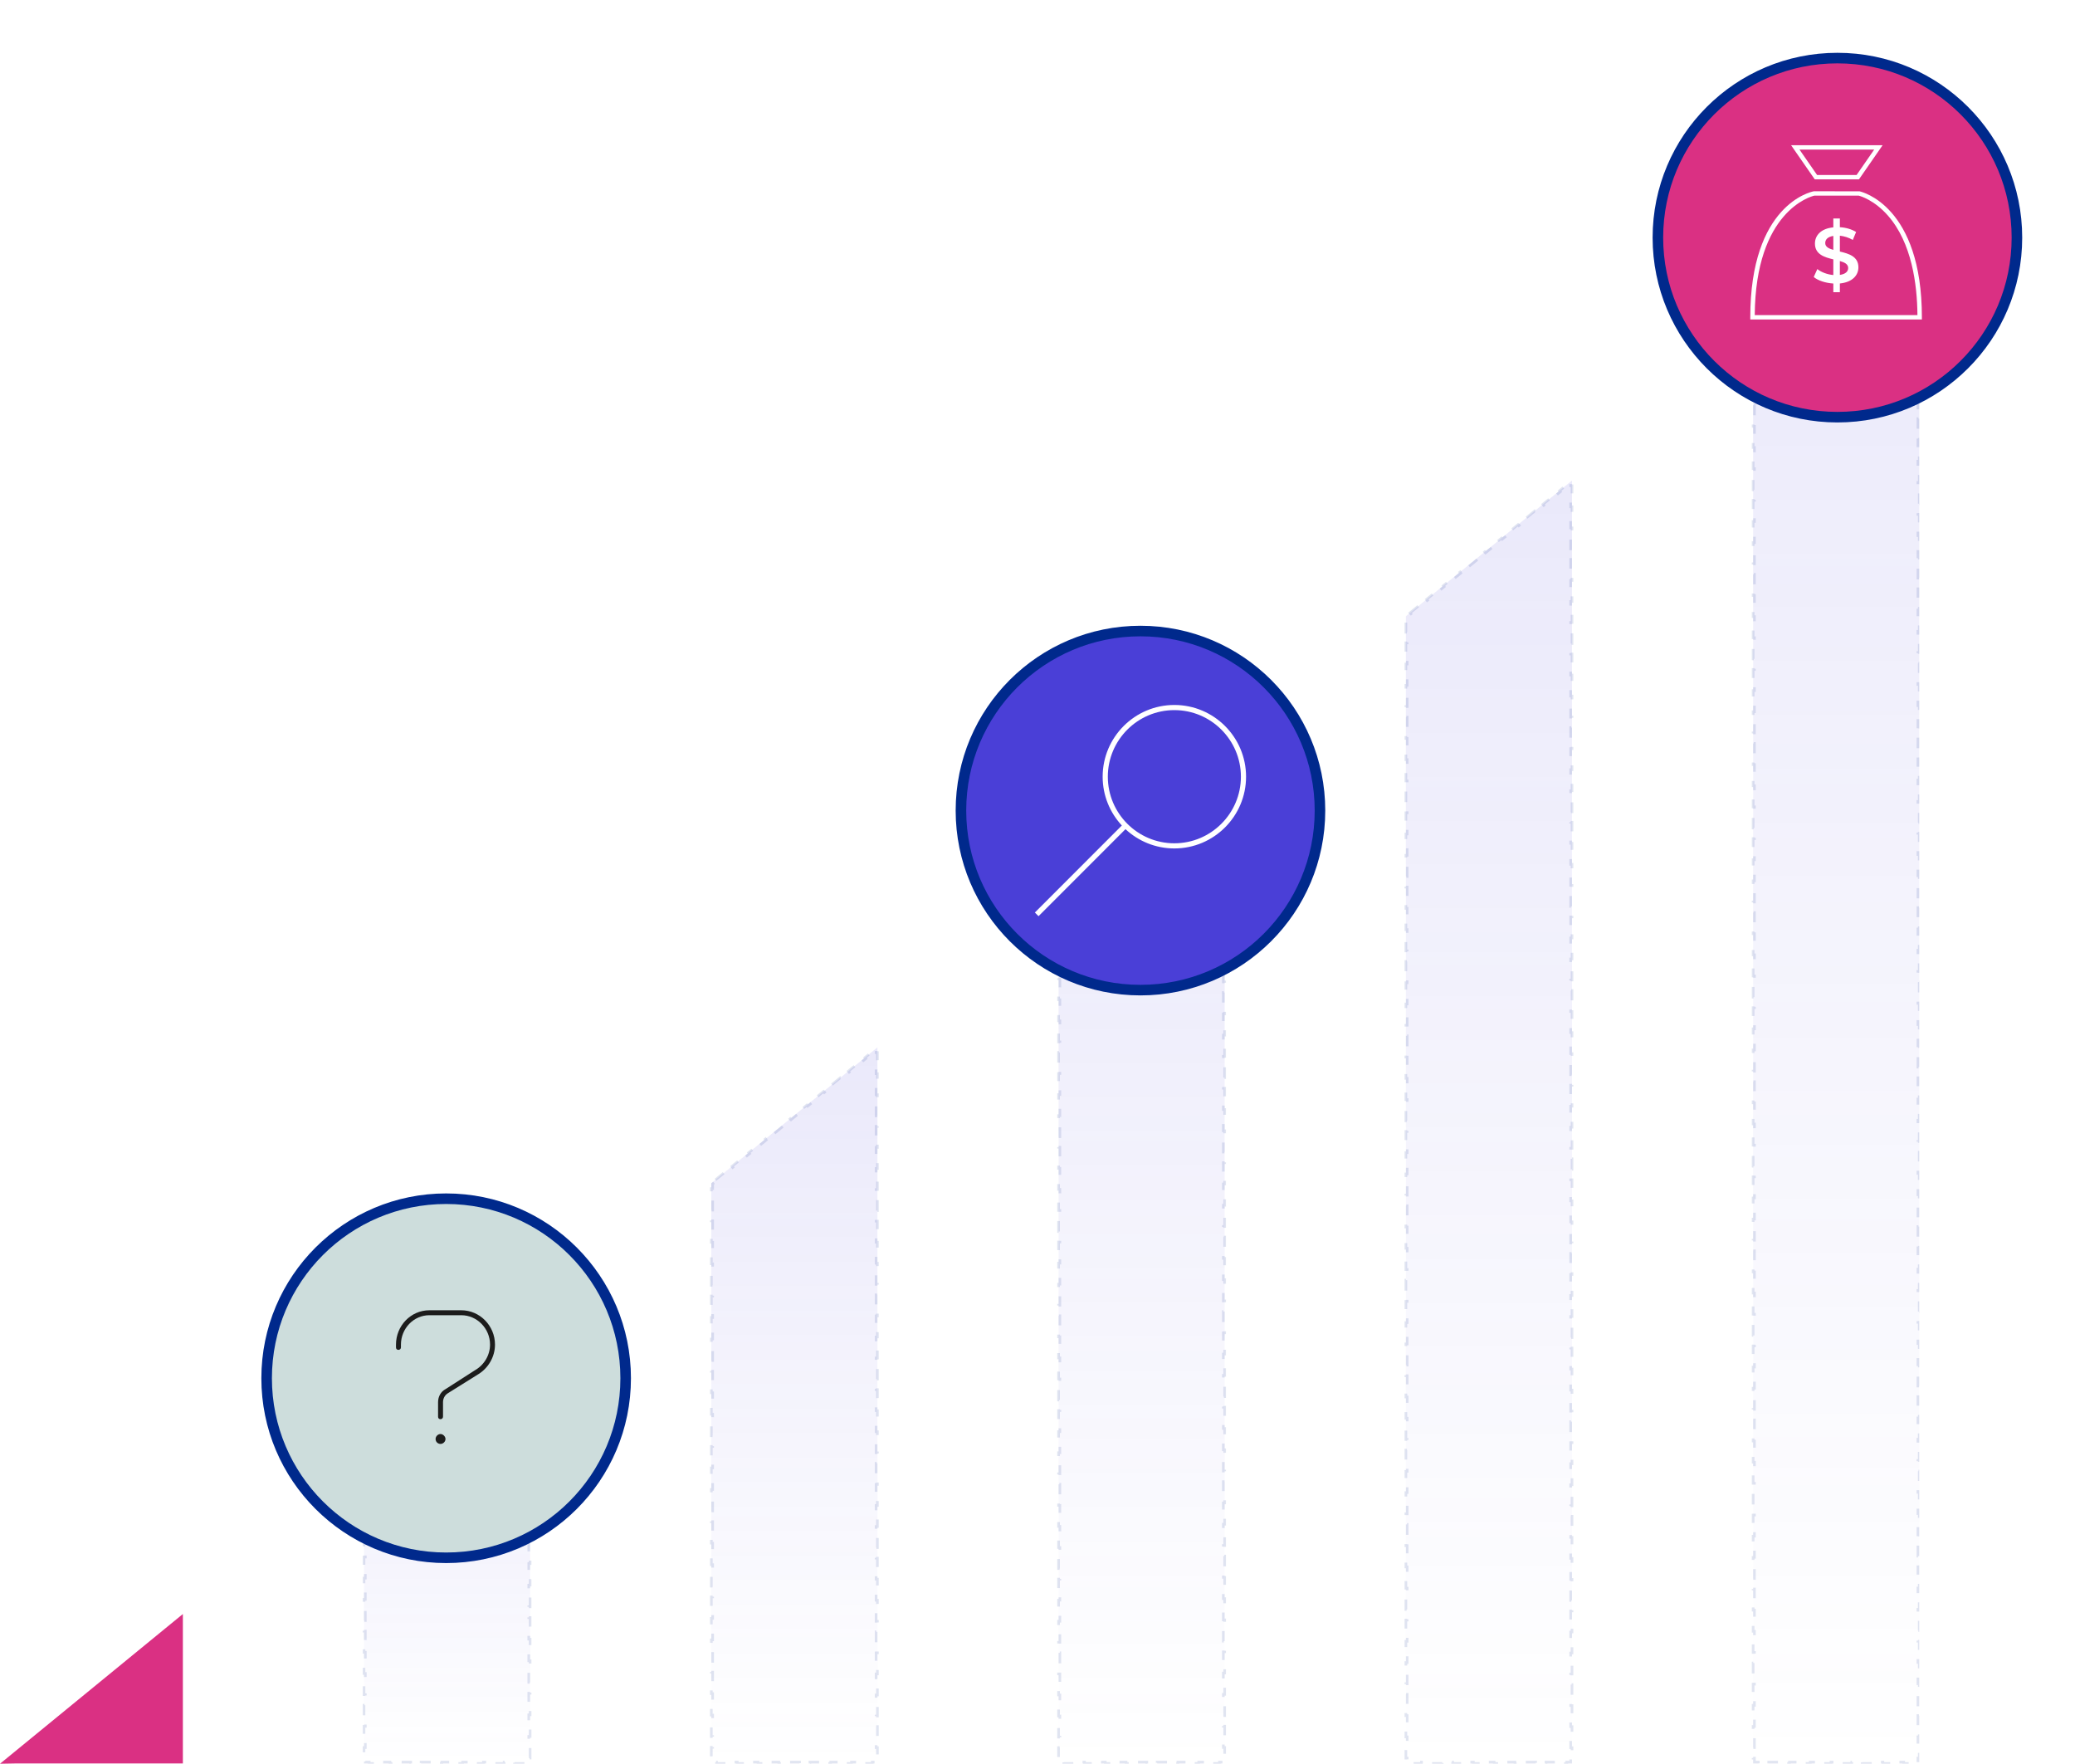 <svg width="786" height="668" viewBox="0 0 786 668" fill="none" xmlns="http://www.w3.org/2000/svg">
<g clip-path="url(#clip0_920_10900)">
<path d="M69.269 667.885H6.344L0 668L69.269 611.296V667.885Z" fill="#DA3083"/>
<path d="M200.804 667.885H137.879V555.625L200.804 504.206V667.885Z" fill="url(#paint0_linear_920_10900)"/>
<path d="M139.452 554.34L142.598 551.769L142.915 552.156L146.061 549.585L145.745 549.198L148.891 546.627L149.207 547.014L152.353 544.443L152.037 544.056L155.183 541.485L155.5 541.872L158.646 539.301L158.33 538.914L161.476 536.343L161.792 536.73L164.939 534.159L164.622 533.772L167.768 531.201L168.085 531.588L171.231 529.017L170.915 528.63L174.061 526.059L174.377 526.447L177.524 523.876L177.207 523.488L180.353 520.917L180.67 521.305L183.816 518.734L183.5 518.347L186.646 515.776L186.962 516.163L190.109 513.592L189.792 513.205L192.939 510.634L193.255 511.021L196.401 508.45L196.085 508.063L199.231 505.492L199.547 505.879L200.304 505.261V506.252H200.804V510.344H200.304V514.436H200.804V518.528H200.304V522.62H200.804V526.712H200.304V530.804H200.804V534.896H200.304V538.988H200.804V543.08H200.304V547.172H200.804V551.264H200.304V555.356H200.804V559.448H200.304V563.54H200.804V567.632H200.304V571.724H200.804V575.816H200.304V579.908H200.804V584H200.304V588.092H200.804V592.184H200.304V596.276H200.804V600.368H200.304V604.46H200.804V608.552H200.304V612.644H200.804V616.735H200.304V620.827H200.804V624.919H200.304V629.011H200.804V633.103H200.304V637.195H200.804V641.287H200.304V645.379H200.804V649.471H200.304V653.563H200.804V657.655H200.304V661.747H200.804V665.839H200.304V667.385H198.838V667.885H194.905V667.385H190.972V667.885H187.039V667.385H183.106V667.885H179.174V667.385H175.241V667.885H171.308V667.385H167.375V667.885H163.442V667.385H159.509V667.885H155.577V667.385H151.644V667.885H147.711V667.385H143.778V667.885H139.845V667.385H138.379V665.88H137.879V661.871H138.379V657.862H137.879V653.853H138.379V649.843H137.879V645.834H138.379V641.825H137.879V637.815H138.379V633.806H137.879V629.797H138.379V625.788H137.879V621.778H138.379V617.769H137.879V613.76H138.379V609.751H137.879V605.741H138.379V601.732H137.879V597.723H138.379V593.713H137.879V589.704H138.379V585.695H137.879V581.686H138.379V577.676H137.879V573.667H138.379V569.658H137.879V565.648H138.379V561.639H137.879V557.63H138.379V555.862L139.768 554.727L139.452 554.34Z" stroke="#00298C" stroke-opacity="0.12" stroke-dasharray="4 4"/>
<path d="M332.367 667.885H269.442V448.134L332.367 396.686V667.885Z" fill="url(#paint1_linear_920_10900)"/>
<path d="M271.015 446.848L274.162 444.275L274.478 444.662L277.624 442.09L277.308 441.703L280.454 439.13L280.771 439.518L283.917 436.945L283.6 436.558L286.747 433.986L287.063 434.373L290.209 431.8L289.893 431.413L293.039 428.841L293.356 429.228L296.502 426.656L296.185 426.269L299.332 423.696L299.648 424.083L302.794 421.511L302.478 421.124L305.624 418.551L305.941 418.938L309.087 416.366L308.77 415.979L311.917 413.407L312.233 413.794L315.379 411.221L315.063 410.834L318.209 408.262L318.526 408.649L321.672 406.077L321.356 405.689L324.502 403.117L324.818 403.504L327.965 400.932L327.648 400.545L330.794 397.972L331.111 398.359L331.867 397.741V398.68H332.367V402.668H331.867V406.657H332.367V410.645H331.867V414.633H332.367V418.621H331.867V422.61H332.367V426.598H331.867V430.586H332.367V434.574H331.867V438.562H332.367V442.551H331.867V446.539H332.367V450.527H331.867V454.515H332.367V458.504H331.867V462.492H332.367V466.48H331.867V470.468H332.367V474.456H331.867V478.445H332.367V482.433H331.867V486.421H332.367V490.409H331.867V494.398H332.367V498.386H331.867V502.374H332.367V506.362H331.867V510.35H332.367V514.339H331.867V518.327H332.367V522.315H331.867V526.303H332.367V530.292H331.867V534.28H332.367V538.268H331.867V542.256H332.367V546.244H331.867V550.233H332.367V554.221H331.867V558.209H332.367V562.197H331.867V566.185H332.367V570.174H331.867V574.162H332.367V578.15H331.867V582.138H332.367V586.127H331.867V590.115H332.367V594.103H331.867V598.091H332.367V602.079H331.867V606.068H332.367V610.056H331.867V614.044H332.367V618.032H331.867V622.021H332.367V626.009H331.867V629.997H332.367V633.985H331.867V637.973H332.367V641.962H331.867V645.95H332.367V649.938H331.867V653.926H332.367V657.915H331.867V661.903H332.367V665.891H331.867V667.385H330.401V667.885H326.468V667.385H322.535V667.885H318.603V667.385H314.67V667.885H310.737V667.385H306.804V667.885H302.871V667.385H298.938V667.885H295.006V667.385H291.073V667.885H287.14V667.385H283.207V667.885H279.274V667.385H275.341V667.885H271.409V667.385H269.942V665.85H269.442V661.781H269.942V657.711H269.442V653.642H269.942V649.572H269.442V645.503H269.942V641.434H269.442V637.364H269.942V633.295H269.442V629.225H269.942V625.156H269.442V621.086H269.942V617.017H269.442V612.947H269.942V608.878H269.442V604.808H269.942V600.739H269.442V596.669H269.942V592.6H269.442V588.53H269.942V584.461H269.442V580.392H269.942V576.322H269.442V572.253H269.942V568.183H269.442V564.114H269.942V560.044H269.442V555.975H269.942V551.905H269.442V547.836H269.942V543.766H269.442V539.697H269.942V535.627H269.442V531.558H269.942V527.488H269.442V523.419H269.942V519.349H269.442V515.28H269.942V511.211H269.442V507.141H269.942V503.072H269.442V499.002H269.942V494.933H269.442V490.863H269.942V486.794H269.442V482.724H269.942V478.655H269.442V474.585H269.942V470.516H269.442V466.446H269.942V462.377H269.442V458.307H269.942V454.238H269.442V450.168H269.942V448.371L271.332 447.235L271.015 446.848Z" stroke="#00298C" stroke-opacity="0.12" stroke-dasharray="4 4"/>
<path d="M463.902 667.885H400.977V340.757L463.902 289.338V667.885Z" fill="url(#paint2_linear_920_10900)"/>
<path d="M402.55 339.472L405.696 336.901L406.012 337.288L409.159 334.717L408.842 334.33L411.989 331.759L412.305 332.146L415.451 329.575L415.135 329.188L418.281 326.617L418.597 327.004L421.744 324.433L421.427 324.046L424.574 321.475L424.89 321.862L428.036 319.291L427.72 318.904L430.866 316.333L431.182 316.72L434.329 314.15L434.012 313.762L437.159 311.191L437.475 311.579L440.621 309.008L440.305 308.62L443.451 306.049L443.768 306.437L446.914 303.866L446.597 303.479L449.744 300.908L450.06 301.295L453.206 298.724L452.89 298.337L456.036 295.766L456.353 296.153L459.499 293.582L459.183 293.195L462.329 290.624L462.645 291.011L463.402 290.393V291.352H463.902V295.379H463.402V299.406H463.902V303.433H463.402V307.46H463.902V311.487H463.402V315.514H463.902V319.542H463.402V323.569H463.902V327.596H463.402V331.623H463.902V335.65H463.402V339.677H463.902V343.704H463.402V347.731H463.902V351.758H463.402V355.785H463.902V359.812H463.402V363.84H463.902V367.867H463.402V371.894H463.902V375.921H463.402V379.948H463.902V383.975H463.402V388.002H463.902V392.029H463.402V396.056H463.902V400.083H463.402V404.11H463.902V408.138H463.402V412.165H463.902V416.192H463.402V420.219H463.902V424.246H463.402V428.273H463.902V432.3H463.402V436.327H463.902V440.354H463.402V444.381H463.902V448.409H463.402V452.436H463.902V456.463H463.402V460.49H463.902V464.517H463.402V468.544H463.902V472.571H463.402V476.598H463.902V480.625H463.402V484.652H463.902V488.68H463.402V492.707H463.902V496.734H463.402V500.761H463.902V504.788H463.402V508.815H463.902V512.842H463.402V516.869H463.902V520.896H463.402V524.923H463.902V528.951H463.402V532.978H463.902V537.005H463.402V541.032H463.902V545.059H463.402V549.086H463.902V553.113H463.402V557.14H463.902V561.167H463.402V565.194H463.902V569.222H463.402V573.249H463.902V577.276H463.402V581.303H463.902V585.33H463.402V589.357H463.902V593.384H463.402V597.411H463.902V601.438H463.402V605.465H463.902V609.493H463.402V613.52H463.902V617.547H463.402V621.574H463.902V625.601H463.402V629.628H463.902V633.655H463.402V637.682H463.902V641.709H463.402V645.736H463.902V649.763H463.402V653.791H463.902V657.818H463.402V661.845H463.902V665.872H463.402V667.385H461.936V667.885H458.003V667.385H454.07V667.885H450.137V667.385H446.204V667.885H442.271V667.385H438.339V667.885H434.406V667.385H430.473V667.885H426.54V667.385H422.607V667.885H418.674V667.385H414.741V667.885H410.809V667.385H406.876V667.885H402.943V667.385H401.477V665.89H400.977V661.901H401.477V657.912H400.977V653.922H401.477V649.933H400.977V645.944H401.477V641.954H400.977V637.965H401.477V633.975H400.977V629.986H401.477V625.997H400.977V622.007H401.477V618.018H400.977V614.029H401.477V610.039H400.977V606.05H401.477V602.061H400.977V598.071H401.477V594.082H400.977V590.092H401.477V586.103H400.977V582.114H401.477V578.124H400.977V574.135H401.477V570.146H400.977V566.156H401.477V562.167H400.977V558.178H401.477V554.188H400.977V550.199H401.477V546.209H400.977V542.22H401.477V538.231H400.977V534.241H401.477V530.252H400.977V526.263H401.477V522.273H400.977V518.284H401.477V514.295H400.977V510.305H401.477V506.316H400.977V502.326H401.477V498.337H400.977V494.348H401.477V490.358H400.977V486.369H401.477V482.38H400.977V478.39H401.477V474.401H400.977V470.412H401.477V466.422H400.977V462.433H401.477V458.443H400.977V454.454H401.477V450.465H400.977V446.475H401.477V442.486H400.977V438.497H401.477V434.507H400.977V430.518H401.477V426.529H400.977V422.539H401.477V418.55H400.977V414.56H401.477V410.571H400.977V406.582H401.477V402.592H400.977V398.603H401.477V394.614H400.977V390.624H401.477V386.635H400.977V382.646H401.477V378.656H400.977V374.667H401.477V370.678H400.977V366.688H401.477V362.699H400.977V358.71H401.477V354.72H400.977V350.731H401.477V346.742H400.977V342.752H401.477V340.994L402.866 339.859L402.55 339.472Z" stroke="#00298C" stroke-opacity="0.12" stroke-dasharray="4 4"/>
<path d="M595.465 667.885H532.54V233.409L595.465 181.991V667.885Z" fill="url(#paint3_linear_920_10900)"/>
<path d="M534.113 232.124L537.259 229.553L537.576 229.94L540.722 227.369L540.406 226.982L543.552 224.411L543.868 224.798L547.015 222.227L546.698 221.84L549.845 219.269L550.161 219.656L553.307 217.086L552.991 216.698L556.137 214.127L556.453 214.515L559.6 211.944L559.283 211.556L562.43 208.985L562.746 209.373L565.892 206.802L565.576 206.415L568.722 203.844L569.038 204.231L572.185 201.66L571.868 201.273L575.015 198.702L575.331 199.089L578.477 196.518L578.161 196.131L581.307 193.56L581.624 193.947L584.77 191.376L584.453 190.989L587.6 188.418L587.916 188.805L591.062 186.234L590.746 185.847L593.892 183.276L594.209 183.663L594.965 183.045V183.982H595.465V187.965H594.965V191.947H595.465V195.93H594.965V199.913H595.465V203.896H594.965V207.878H595.465V211.861H594.965V215.844H595.465V219.827H594.965V223.809H595.465V227.792H594.965V231.775H595.465V235.758H594.965V239.74H595.465V243.723H594.965V247.706H595.465V251.689H594.965V255.671H595.465V259.654H594.965V263.637H595.465V267.62H594.965V271.602H595.465V275.585H594.965V279.568H595.465V283.55H594.965V287.533H595.465V291.516H594.965V295.499H595.465V299.481H594.965V303.464H595.465V307.447H594.965V311.43H595.465V315.412H594.965V319.395H595.465V323.378H594.965V327.361H595.465V331.343H594.965V335.326H595.465V339.309H594.965V343.292H595.465V347.274H594.965V351.257H595.465V355.24H594.965V359.223H595.465V363.205H594.965V367.188H595.465V371.171H594.965V375.154H595.465V379.136H594.965V383.119H595.465V387.102H594.965V391.085H595.465V395.067H594.965V399.05H595.465V403.033H594.965V407.015H595.465V410.998H594.965V414.981H595.465V418.964H594.965V422.946H595.465V426.929H594.965V430.912H595.465V434.895H594.965V438.877H595.465V442.86H594.965V446.843H595.465V450.826H594.965V454.808H595.465V458.791H594.965V462.774H595.465V466.757H594.965V470.739H595.465V474.722H594.965V478.705H595.465V482.687H594.965V486.67H595.465V490.653H594.965V494.636H595.465V498.618H594.965V502.601H595.465V506.584H594.965V510.567H595.465V514.549H594.965V518.532H595.465V522.515H594.965V526.497H595.465V530.48H594.965V534.463H595.465V538.446H594.965V542.428H595.465V546.411H594.965V550.394H595.465V554.377H594.965V558.359H595.465V562.342H594.965V566.325H595.465V570.307H594.965V574.29H595.465V578.273H594.965V582.256H595.465V586.238H594.965V590.221H595.465V594.204H594.965V598.187H595.465V602.169H594.965V606.152H595.465V610.135H594.965V614.117H595.465V618.1H594.965V622.083H595.465V626.066H594.965V630.048H595.465V634.031H594.965V638.014H595.465V641.997H594.965V645.979H595.465V649.962H594.965V653.945H595.465V657.927H594.965V661.91H595.465V665.893H594.965V667.385H593.499V667.885H589.566V667.385H585.633V667.885H581.7V667.385H577.768V667.885H573.835V667.385H569.902V667.885H565.969V667.385H562.036V667.885H558.103V667.385H554.171V667.885H550.238V667.385H546.305V667.885H542.372V667.385H538.439V667.885H534.506V667.385H533.04V665.874H532.54V661.851H533.04V657.828H532.54V653.805H533.04V649.782H532.54V645.759H533.04V641.736H532.54V637.713H533.04V633.69H532.54V629.667H533.04V625.644H532.54V621.622H533.04V617.599H532.54V613.576H533.04V609.553H532.54V605.53H533.04V601.507H532.54V597.484H533.04V593.461H532.54V589.438H533.04V585.415H532.54V581.392H533.04V577.369H532.54V573.346H533.04V569.324H532.54V565.301H533.04V561.278H532.54V557.255H533.04V553.232H532.54V549.209H533.04V545.186H532.54V541.163H533.04V537.14H532.54V533.117H533.04V529.094H532.54V525.071H533.04V521.049H532.54V517.026H533.04V513.003H532.54V508.98H533.04V504.957H532.54V500.934H533.04V496.911H532.54V492.888H533.04V488.865H532.54V484.842H533.04V480.819H532.54V476.796H533.04V472.773H532.54V468.751H533.04V464.728H532.54V460.705H533.04V456.682H532.54V452.659H533.04V448.636H532.54V444.613H533.04V440.59H532.54V436.567H533.04V432.544H532.54V428.521H533.04V424.498H532.54V420.476H533.04V416.453H532.54V412.43H533.04V408.407H532.54V404.384H533.04V400.361H532.54V396.338H533.04V392.315H532.54V388.292H533.04V384.269H532.54V380.246H533.04V376.223H532.54V372.201H533.04V368.178H532.54V364.155H533.04V360.132H532.54V356.109H533.04V352.086H532.54V348.063H533.04V344.04H532.54V340.017H533.04V335.994H532.54V331.971H533.04V327.948H532.54V323.925H533.04V319.903H532.54V315.88H533.04V311.857H532.54V307.834H533.04V303.811H532.54V299.788H533.04V295.765H532.54V291.742H533.04V287.719H532.54V283.696H533.04V279.673H532.54V275.65H533.04V271.628H532.54V267.605H533.04V263.582H532.54V259.559H533.04V255.536H532.54V251.513H533.04V247.49H532.54V243.467H533.04V239.444H532.54V235.421H533.04V233.647L534.43 232.511L534.113 232.124Z" stroke="#00298C" stroke-opacity="0.12" stroke-dasharray="4 4"/>
<path d="M727 667.885H664.075V123.448L727 72V667.885Z" fill="url(#paint4_linear_920_10900)"/>
<path d="M665.648 122.161L668.794 119.589L669.111 119.976L672.257 117.404L671.94 117.017L675.087 114.444L675.403 114.831L678.549 112.259L678.233 111.872L681.379 109.3L681.696 109.687L684.842 107.114L684.525 106.727L687.672 104.155L687.988 104.542L691.134 101.969L690.818 101.582L693.964 99.01L694.281 99.397L697.427 96.825L697.111 96.438L700.257 93.865L700.573 94.252L703.72 91.68L703.403 91.293L706.549 88.721L706.866 89.108L710.012 86.535L709.696 86.148L712.842 83.576L713.158 83.963L716.305 81.39L715.988 81.003L719.134 78.431L719.451 78.818L722.597 76.246L722.281 75.859L725.427 73.286L725.743 73.673L726.5 73.055V74.013H727V78.039H726.5V82.066H727V86.092H726.5V90.118H727V94.144H726.5V98.171H727V102.197H726.5V106.223H727V110.249H726.5V114.276H727V118.302H726.5V122.328H727V126.354H726.5V130.381H727V134.407H726.5V138.433H727V142.459H726.5V146.486H727V150.512H726.5V154.538H727V158.564H726.5V162.591H727V166.617H726.5V170.643H727V174.669H726.5V178.696H727V182.722H726.5V186.748H727V190.774H726.5V194.801H727V198.827H726.5V202.853H727V206.879H726.5V210.906H727V214.932H726.5V218.958H727V222.984H726.5V227.011H727V231.037H726.5V235.063H727V239.089H726.5V243.116H727V247.142H726.5V251.168H727V255.194H726.5V259.221H727V263.247H726.5V267.273H727V271.299H726.5V275.326H727V279.352H726.5V283.378H727V287.404H726.5V291.431H727V295.457H726.5V299.483H727V303.509H726.5V307.536H727V311.562H726.5V315.588H727V319.614H726.5V323.641H727V327.667H726.5V331.693H727V335.719H726.5V339.746H727V343.772H726.5V347.798H727V351.824H726.5V355.851H727V359.877H726.5V363.903H727V367.929H726.5V371.956H727V375.982H726.5V380.008H727V384.034H726.5V388.06H727V392.087H726.5V396.113H727V400.139H726.5V404.165H727V408.192H726.5V412.218H727V416.244H726.5V420.27H727V424.297H726.5V428.323H727V432.349H726.5V436.375H727V440.402H726.5V444.428H727V448.454H726.5V452.48H727V456.507H726.5V460.533H727V464.559H726.5V468.585H727V472.612H726.5V476.638H727V480.664H726.5V484.69H727V488.717H726.5V492.743H727V496.769H726.5V500.795H727V504.822H726.5V508.848H727V512.874H726.5V516.9H727V520.927H726.5V524.953H727V528.979H726.5V533.005H727V537.032H726.5V541.058H727V545.084H726.5V549.11H727V553.137H726.5V557.163H727V561.189H726.5V565.215H727V569.242H726.5V573.268H727V577.294H726.5V581.32H727V585.346H726.5V589.373H727V593.399H726.5V597.425H727V601.451H726.5V605.478H727V609.504H726.5V613.53H727V617.556H726.5V621.583H727V625.609H726.5V629.635H727V633.661H726.5V637.688H727V641.714H726.5V645.74H727V649.766H726.5V653.793H727V657.819H726.5V661.845H727V665.871H726.5V667.385H725.034V667.885H721.101V667.385H717.168V667.885H713.235V667.385H709.302V667.885H705.369V667.385H701.437V667.885H697.504V667.385H693.571V667.885H689.638V667.385H685.705V667.885H681.772V667.385H677.84V667.885H673.907V667.385H669.974V667.885H666.041V667.385H664.575V665.884H664.075V661.88H664.575V657.877H664.075V653.874H664.575V649.871H664.075V645.867H664.575V641.864H664.075V637.861H664.575V633.858H664.075V629.855H664.575V625.851H664.075V621.848H664.575V617.845H664.075V613.842H664.575V609.839H664.075V605.835H664.575V601.832H664.075V597.829H664.575V593.826H664.075V589.822H664.575V585.819H664.075V581.816H664.575V577.813H664.075V573.81H664.575V569.806H664.075V565.803H664.575V561.8H664.075V557.797H664.575V553.793H664.075V549.79H664.575V545.787H664.075V541.784H664.575V537.781H664.075V533.777H664.575V529.774H664.075V525.771H664.575V521.768H664.075V517.764H664.575V513.761H664.075V509.758H664.575V505.755H664.075V501.752H664.575V497.748H664.075V493.745H664.575V489.742H664.075V485.739H664.575V481.736H664.075V477.732H664.575V473.729H664.075V469.726H664.575V465.723H664.075V461.719H664.575V457.716H664.075V453.713H664.575V449.71H664.075V445.707H664.575V441.703H664.075V437.7H664.575V433.697H664.075V429.694H664.575V425.69H664.075V421.687H664.575V417.684H664.075V413.681H664.575V409.678H664.075V405.674H664.575V401.671H664.075V397.668H664.575V393.665H664.075V389.661H664.575V385.658H664.075V381.655H664.575V377.652H664.075V373.649H664.575V369.646H664.075V365.642H664.575V361.639H664.075V357.636H664.575V353.633H664.075V349.629H664.575V345.626H664.075V341.623H664.575V337.62H664.075V333.617H664.575V329.613H664.075V325.61H664.575V321.607H664.075V317.604H664.575V313.601H664.075V309.597H664.575V305.594H664.075V301.591H664.575V297.588H664.075V293.585H664.575V289.581H664.075V285.578H664.575V281.575H664.075V277.572H664.575V273.569H664.075V269.565H664.575V265.562H664.075V261.559H664.575V257.556H664.075V253.553H664.575V249.549H664.075V245.546H664.575V241.543H664.075V237.54H664.575V233.537H664.075V229.533H664.575V225.53H664.075V221.527H664.575V217.524H664.075V213.521H664.575V209.517H664.075V205.514H664.575V201.511H664.075V197.508H664.575V193.505H664.075V189.501H664.575V185.498H664.075V181.495H664.575V177.492H664.075V173.489H664.575V169.485H664.075V165.482H664.575V161.479H664.075V157.476H664.575V153.472H664.075V149.469H664.575V145.466H664.075V141.463H664.575V137.46H664.075V133.456H664.575V129.453H664.075V125.45H664.575V123.685L665.964 122.549L665.648 122.161Z" stroke="#00298C" stroke-opacity="0.12" stroke-dasharray="4 4"/>
</g>
<g filter="url(#filter0_d_920_10900)">
<circle cx="696" cy="90" r="68" fill="#DA3083" stroke="#00298C" stroke-width="4"/>
<g clip-path="url(#clip1_920_10900)">
<path d="M728 121H663V120.175C663 77.473 686.026 72.647 687.01 72.457L687.17 72.441L704.36 72.457C705.327 72.663 728 78.042 728 120.167V120.992V121ZM664.69 119.35H726.318C726.226 107.66 724.165 91.927 715.124 81.639C709.986 75.79 704.78 74.28 704.074 74.099H687.263C685.909 74.412 664.976 79.989 664.69 119.35Z" fill="white"/>
<path d="M704.158 67.928H687.414L678.458 55H713.123L704.167 67.928H704.158ZM688.297 66.278H703.267L709.936 56.65H681.636L688.305 66.278H688.297Z" fill="white"/>
<path d="M696.934 107.354V110.679H694.453V107.379C691.484 107.198 688.608 106.249 687.036 104.912L688.398 101.909C689.878 103.097 692.149 103.955 694.453 104.17V98.23C691.089 97.43 687.49 96.357 687.49 92.232C687.49 89.204 689.727 86.556 694.453 86.111V82.753H696.934V86.053C699.171 86.168 701.442 86.829 703.082 87.868L701.837 90.871C700.231 89.947 698.54 89.444 696.934 89.27V95.268C700.29 96.069 703.956 97.108 703.956 101.241C703.956 104.269 701.686 106.884 696.934 107.363V107.354ZM694.453 94.641V89.353C692.3 89.683 691.392 90.747 691.392 92.059C691.392 93.486 692.695 94.138 694.453 94.641ZM700.079 101.505C700.079 100.053 698.751 99.368 696.934 98.865V104.12C699.146 103.79 700.079 102.784 700.079 101.505Z" fill="white"/>
</g>
</g>
<g filter="url(#filter1_d_920_10900)">
<circle cx="432" cy="307" r="68" fill="#4A3FD7" stroke="#00298C" stroke-width="4"/>
</g>
<g clip-path="url(#clip2_920_10900)">
<path d="M444.84 267C429.86 267 417.68 279.19 417.68 294.17C417.68 301.3 420.44 307.8 424.95 312.65L392 345.61L393.39 347L426.33 314.04C431.18 318.56 437.69 321.34 444.84 321.34C459.82 321.34 472 309.15 472 294.17C472 279.19 459.82 267 444.84 267ZM444.84 319.39C430.94 319.39 419.64 308.08 419.64 294.17C419.64 280.26 430.94 268.95 444.84 268.95C458.74 268.95 470.05 280.27 470.05 294.17C470.05 308.07 458.74 319.39 444.84 319.39Z" fill="white"/>
</g>
<g filter="url(#filter2_d_920_10900)">
<circle cx="169" cy="522" r="68" fill="#CDDDDC" stroke="#00298C" stroke-width="4"/>
</g>
<path d="M166.875 543.125C165.82 543.125 165 544.062 165 545C165 546.055 165.82 546.875 166.875 546.875C167.812 546.875 168.75 546.055 168.75 545C168.75 544.062 167.812 543.125 166.875 543.125ZM174.727 496.25H162.656C155.625 496.25 150 502.109 150 509.258V510.312C150 510.898 150.352 511.25 150.938 511.25C151.406 511.25 151.875 510.898 151.875 510.312V509.258C151.875 503.164 156.68 498.125 162.656 498.125H174.727C180.703 498.125 185.625 503.164 185.625 509.258C185.625 513.242 183.398 516.992 179.883 518.984L168.75 526.133C166.992 527.07 165.938 528.945 165.938 531.055V536.562C165.938 537.148 166.289 537.5 166.875 537.5C167.344 537.5 167.812 537.148 167.812 536.562V531.055C167.812 529.648 168.516 528.359 169.688 527.656L180.938 520.625C184.922 518.281 187.5 513.945 187.5 509.258C187.5 502.109 181.758 496.25 174.727 496.25Z" fill="#1C1C1C"/>
<defs>
<filter id="filter0_d_920_10900" x="606" y="0" width="180" height="180" filterUnits="userSpaceOnUse" color-interpolation-filters="sRGB">
<feFlood flood-opacity="0" result="BackgroundImageFix"/>
<feColorMatrix in="SourceAlpha" type="matrix" values="0 0 0 0 0 0 0 0 0 0 0 0 0 0 0 0 0 0 127 0" result="hardAlpha"/>
<feOffset/>
<feGaussianBlur stdDeviation="10"/>
<feComposite in2="hardAlpha" operator="out"/>
<feColorMatrix type="matrix" values="0 0 0 0 0 0 0 0 0 0.161 0 0 0 0 0.549 0 0 0 0.2 0"/>
<feBlend mode="normal" in2="BackgroundImageFix" result="effect1_dropShadow_920_10900"/>
<feBlend mode="normal" in="SourceGraphic" in2="effect1_dropShadow_920_10900" result="shape"/>
</filter>
<filter id="filter1_d_920_10900" x="342" y="217" width="180" height="180" filterUnits="userSpaceOnUse" color-interpolation-filters="sRGB">
<feFlood flood-opacity="0" result="BackgroundImageFix"/>
<feColorMatrix in="SourceAlpha" type="matrix" values="0 0 0 0 0 0 0 0 0 0 0 0 0 0 0 0 0 0 127 0" result="hardAlpha"/>
<feOffset/>
<feGaussianBlur stdDeviation="10"/>
<feComposite in2="hardAlpha" operator="out"/>
<feColorMatrix type="matrix" values="0 0 0 0 0 0 0 0 0 0.161 0 0 0 0 0.549 0 0 0 0.2 0"/>
<feBlend mode="normal" in2="BackgroundImageFix" result="effect1_dropShadow_920_10900"/>
<feBlend mode="normal" in="SourceGraphic" in2="effect1_dropShadow_920_10900" result="shape"/>
</filter>
<filter id="filter2_d_920_10900" x="79" y="432" width="180" height="180" filterUnits="userSpaceOnUse" color-interpolation-filters="sRGB">
<feFlood flood-opacity="0" result="BackgroundImageFix"/>
<feColorMatrix in="SourceAlpha" type="matrix" values="0 0 0 0 0 0 0 0 0 0 0 0 0 0 0 0 0 0 127 0" result="hardAlpha"/>
<feOffset/>
<feGaussianBlur stdDeviation="10"/>
<feComposite in2="hardAlpha" operator="out"/>
<feColorMatrix type="matrix" values="0 0 0 0 0 0 0 0 0 0.161 0 0 0 0 0.549 0 0 0 0.2 0"/>
<feBlend mode="normal" in2="BackgroundImageFix" result="effect1_dropShadow_920_10900"/>
<feBlend mode="normal" in="SourceGraphic" in2="effect1_dropShadow_920_10900" result="shape"/>
</filter>
<linearGradient id="paint0_linear_920_10900" x1="169.342" y1="496.681" x2="169.342" y2="667.885" gradientUnits="userSpaceOnUse">
<stop stop-color="#4A3FD7" stop-opacity="0.12"/>
<stop offset="1" stop-color="#4A3FD7" stop-opacity="0"/>
</linearGradient>
<linearGradient id="paint1_linear_920_10900" x1="300.905" y1="384.217" x2="300.905" y2="667.885" gradientUnits="userSpaceOnUse">
<stop stop-color="#4A3FD7" stop-opacity="0.12"/>
<stop offset="1" stop-color="#4A3FD7" stop-opacity="0"/>
</linearGradient>
<linearGradient id="paint2_linear_920_10900" x1="432.439" y1="271.934" x2="432.439" y2="667.885" gradientUnits="userSpaceOnUse">
<stop stop-color="#4A3FD7" stop-opacity="0.12"/>
<stop offset="1" stop-color="#4A3FD7" stop-opacity="0"/>
</linearGradient>
<linearGradient id="paint3_linear_920_10900" x1="564.003" y1="159.651" x2="564.003" y2="667.885" gradientUnits="userSpaceOnUse">
<stop stop-color="#4A3FD7" stop-opacity="0.12"/>
<stop offset="1" stop-color="#4A3FD7" stop-opacity="0"/>
</linearGradient>
<linearGradient id="paint4_linear_920_10900" x1="695.537" y1="44.603" x2="695.537" y2="667.885" gradientUnits="userSpaceOnUse">
<stop stop-color="#4A3FD7" stop-opacity="0.12"/>
<stop offset="1" stop-color="#4A3FD7" stop-opacity="0"/>
</linearGradient>
<clipPath id="clip0_920_10900">
<rect width="727" height="596" fill="white" transform="translate(0 72)"/>
</clipPath>
<clipPath id="clip1_920_10900">
<rect width="65" height="66" fill="white" transform="translate(663 55)"/>
</clipPath>
<clipPath id="clip2_920_10900">
<rect width="80" height="80" fill="white" transform="translate(392 267)"/>
</clipPath>
</defs>
</svg>
